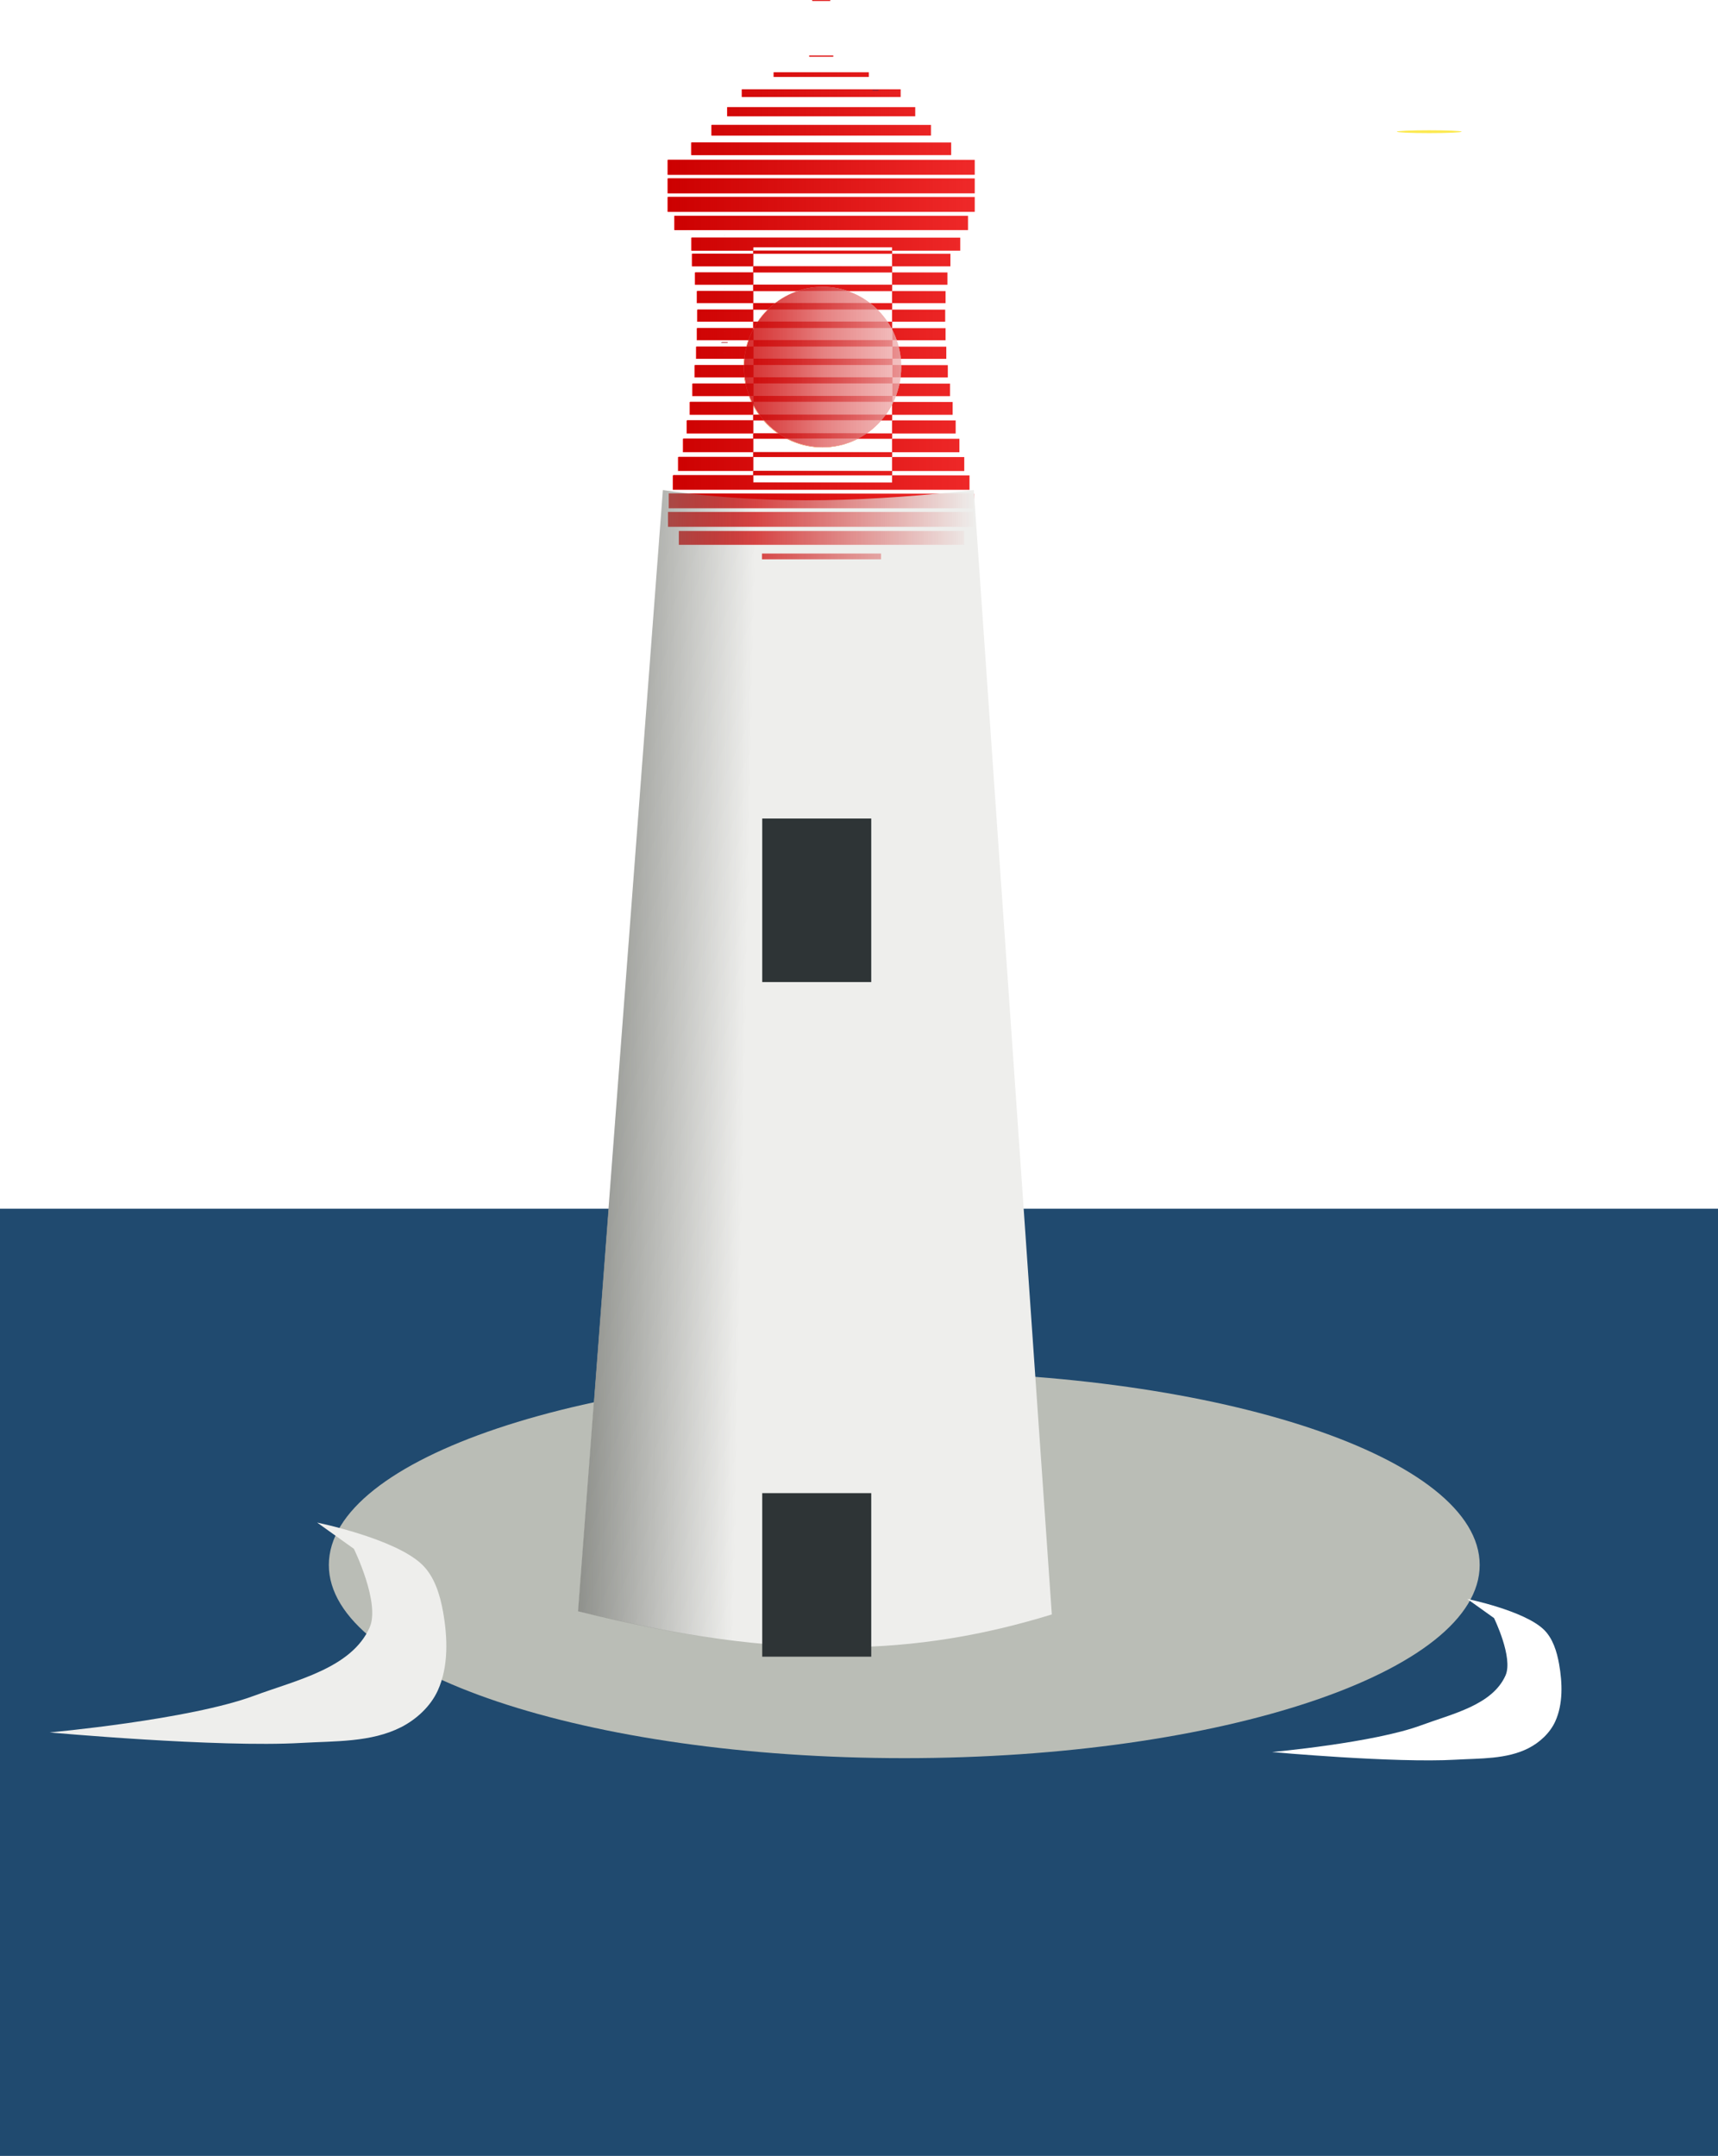 <svg xmlns="http://www.w3.org/2000/svg" xmlns:xlink="http://www.w3.org/1999/xlink" viewBox="0 0 704.1 883.46"><defs><linearGradient id="a" y2="347.53" gradientUnits="userSpaceOnUse" x2="-759.13" y1="347.53" x1="-1333.8"><stop stop-color="#c00" offset="0"/><stop stop-color="#c00" stop-opacity="0" offset="1"/></linearGradient><linearGradient id="e" x1="-985.71" gradientUnits="userSpaceOnUse" y1="757.58" gradientTransform="translate(-112.99 -88.982) scale(.619)" x2="-845.71" y2="760.44"><stop stop-color="#888a85" offset="0"/><stop stop-color="#888a85" stop-opacity="0" offset="1"/></linearGradient><linearGradient id="d" y2="347.53" xlink:href="#a" gradientUnits="userSpaceOnUse" x2="-759.13" y1="347.53" x1="-1333.8"/><radialGradient id="b" gradientUnits="userSpaceOnUse" cy="30.934" cx="-227.14" gradientTransform="matrix(1 0 0 1.019 0 -.6)" r="147.14"><stop stop-color="#ef2929" offset="0"/><stop stop-color="#ef2929" stop-opacity="0" offset="1"/></radialGradient><filter id="c" width="1.63" y="-.232" x="-.315" height="1.464" color-interpolation-filters="sRGB"><feGaussianBlur stdDeviation="44.091"/></filter></defs><path fill-rule="evenodd" fill="#204a6f" d="M0 495.302h704.105v388.161H0z"/><path d="M599.028 53.964c0-.32-5.946-.58-13.28-.58-7.335 0-13.28.26-13.28.58s5.945.58 13.28.58c7.334 0 13.28-.26 13.28-.58" fill-rule="evenodd" fill="#fce94f"/><path d="M606.43 641.316c0 43.718-105.581 79.157-235.828 79.157-130.237 0-235.828-35.44-235.828-79.157s105.582-79.157 235.828-79.157c130.237 0 235.829 35.44 235.829 79.157z" fill-rule="evenodd" fill="#babdb6"/><g fill-rule="evenodd"><path d="M296.715 83.38h.204v.018h-.204zM296.715 87.764h.204v.017h-.204zM296.715 92.148h.204v.017h-.204zM296.715 96.531h.204v.017h-.204zM296.715 100.914h.204v.018h-.204zM296.715 105.298h.204v.017h-.204zM296.715 109.681h.204v.017h-.204zM296.715 114.065h.204v.017h-.204zM296.715 118.448h.204v.017h-.204zM296.715 122.831h.204v.018h-.204zM296.715 127.215h.204v.017h-.204zM296.715 131.598h.204v.017h-.204zM296.564 135.968h.51v.043h-.509zM295.595 140.27h2.446v.207h-2.446zM296.207 144.705h1.223v.103h-1.223zM296.715 149.132h.204v.017h-.204zM296.715 153.515h.204v.017h-.204zM296.715 157.899h.204v.017h-.204zM296.715 162.282h.204v.017h-.204zM296.715 166.665h.204v.018h-.204z" fill="#204a87"/><path d="M369.243 150.492c0 18.156-14.438 32.875-32.249 32.875-17.81 0-32.248-14.719-32.248-32.875s14.438-32.876 32.248-32.876c17.811 0 32.249 14.719 32.249 32.876z" fill="#ef7529"/><path transform="translate(386.777 143.712) scale(.219)" d="M-80 30.934c0 82.843-65.878 150-147.14 150-81.265 0-147.14-67.157-147.14-150s65.878-150 147.14-150c81.265 0 147.14 67.157 147.14 150z" fill="url(#b)"/><path d="M332.828 0v.356h7.37V0h-7.37zm-1.233 22.745v.466h9.835v-.466h-9.835zm-14.588 6.884v1.897h39.012v-1.897h-39.012zm-13.055 6.965v3.164h65.122v-3.164h-65.122zm-5.993 7.308v3.747h77.107v-3.747h-77.107zm-6.452 7.294v4.356h90.012v-4.356h-90.012zm-8.294 7.192v5.17h106.6v-5.17h-106.6zm-9.67 7.13v6.11h125.941v-6.11H273.542zm0 7.595v6.116h125.941v-6.116H273.542zm0 7.61v6.102h125.941v-6.102H273.542zm2.76 7.732v5.835h120.42v-5.835h-120.42zm6.958 8.931v5.342h25.356v-1.397h56.984v1.397h27.938v-5.342H283.26zm82.34 5.342h-56.984v1.274h56.984v-1.274zm0 1.274v5.137h23.903v-5.137h-23.903zm0 5.137h-56.984v2.52h56.984v-2.52zm0 2.52v5.028h22.671v-5.027h-22.67zm0 5.028h-56.984v2.61h56.984v-2.61zm0 2.61v4.944h21.904v-4.944H365.6zm0 4.944h-56.984v2.658h56.984v-2.658zm0 2.658v4.938h21.753v-4.938H365.6zm0 4.938h-56.984v2.657h56.984v-2.657zm0 2.657v4.945h21.904v-4.945H365.6zm0 4.945h-56.984v2.637h56.984v-2.637zm0 2.637v4.986h22.211v-4.986h-22.21zm0 4.986h-56.984v2.59h56.984v-2.59zm0 2.59v5.033h22.83v-5.034H365.6zm0 5.033h-56.984v2.52h56.984v-2.52zm0 2.52v5.13h23.745v-5.13h-23.745zm0 5.13h-56.984v2.412h56.984v-2.411zm0 2.412v5.239h24.821v-5.24h-24.82zm0 5.239h-56.984v2.308h56.984v-2.308zm0 2.308v5.342h26.055v-5.342h-26.055zm0 5.342h-56.984v2.185h56.984v-2.185zm0 2.185v5.5h27.59v-5.5H365.6zm0 5.5h-56.984v1.993h56.984v-1.993zm0 1.993v5.699h29.582v-5.699H365.6zm0 5.699h-56.984v1.801h56.984v-1.801zm0 1.801v2.952h-56.984v-2.952h-32.924v5.904h121.64v-5.904H365.6zm-56.984-1.801v-5.699h-30.78v5.699h30.78zm0-7.692v-5.5h-28.78v5.5h28.78zm0-7.684v-5.343h-27.245v5.343h27.245zm0-7.65v-5.24h-26.013v5.24h26.013zm0-7.651v-5.13H283.68v5.13h24.937zm0-7.65v-5.035h-24.019v5.034h24.019zm0-7.624v-4.986h-23.403v4.986h23.403zm0-7.622v-4.945h-23.096v4.945h23.096zm0-7.603v-4.938h-22.945v4.938h22.945zm0-7.596v-4.945h-23.096v4.945h23.096zm0-7.554v-5.028h-23.863v5.028h23.863zm0-7.548v-5.137h-25.095v5.137h25.095zm-34.774 93.189v6.075h125.34v-6.075h-125.34zm-.3 7.589v6.102h125.94v-6.102h-125.94zm4.451 7.808v5.678h117.037v-5.678H277.994zm34.094 9.26v2.37h48.849v-2.37h-48.849z" fill="#ef2929"/><path d="M357.59 36.947h2.446v.206h-2.446zM358.71 41.425h.204v.017h-.204zM358.71 45.808h.204v.017h-.204z" fill="#204a87"/><g transform="translate(503.877 19.098) scale(.219)" filter="url(#c)" fill="#fff"><path d="M-945.21 293.3h.93v.078h-.93zM-945.21 313.3h.93v.078h-.93zM-945.21 333.3h.93v.078h-.93zM-945.21 353.3h.93v.078h-.93zM-945.21 373.3h.93v.078h-.93zM-945.21 393.3h.93v.078h-.93zM-945.21 413.3h.93v.078h-.93zM-945.21 433.3h.93v.078h-.93zM-945.21 453.3h.93v.078h-.93zM-945.21 473.3h.93v.078h-.93zM-945.21 493.3h.93v.078h-.93zM-945.21 513.3h.93v.078h-.93zM-945.9 533.24h2.325v.196h-2.32zM-950.32 552.87h11.16v.941h-11.16zM-947.53 573.1h5.58v.47h-5.58zM-945.21 593.3h.93v.078h-.93zM-945.21 613.3h.93v.078h-.93zM-945.21 633.3h.93v.078h-.93zM-945.21 653.3h.93v.078h-.93zM-945.21 673.3h.93v.078h-.93zM-614.29 599.504c0 82.843-65.878 150-147.14 150-81.265 0-147.14-67.157-147.14-150s65.878-150 147.14-150c81.265 0 147.14 67.157 147.14 150z"/><path d="M-614.29 599.504c0 82.843-65.878 150-147.14 150-81.265 0-147.14-67.157-147.14-150s65.878-150 147.14-150c81.265 0 147.14 67.157 147.14 150z"/></g></g><path d="M271.76 200.819c46.992 6.82 87.705 4.216 127.34 0l31.975 460.764c-54.849 16.844-110.146 19.56-194.077-1.396z" fill-rule="evenodd" fill="#eeeeec"/><g transform="translate(565.872 38.51) scale(.219)" fill="url(#d)" fill-rule="evenodd"><path d="M-1228.07 204.729h.93v.078h-.93zM-1228.07 224.729h.93v.078h-.93zM-1228.07 244.729h.93v.078h-.93zM-1228.07 264.729h.93v.078h-.93zM-1228.07 284.729h.93v.078h-.93zM-1228.07 304.729h.93v.078h-.93zM-1228.07 324.729h.93v.078h-.93zM-1228.07 344.729h.93v.078h-.93zM-1228.07 364.729h.93v.078h-.93zM-1228.07 384.729h.93v.078h-.93zM-1228.07 404.729h.93v.078h-.93zM-1228.07 424.729h.93v.078h-.93zM-1228.76 444.669h2.325v.196h-2.32zM-1233.18 464.299h11.16v.941h-11.16zM-1230.39 484.529h5.58v.47h-5.58zM-1228.07 504.729h.93v.078h-.93zM-1228.07 524.729h.93v.078h-.93zM-1228.07 544.729h.93v.078h-.93zM-1228.07 564.729h.93v.078h-.93zM-1228.07 584.729h.93v.078h-.93zM-897.15 510.933c0 82.843-65.878 150-147.14 150-81.265 0-147.14-67.157-147.14-150s65.878-150 147.14-150c81.265 0 147.14 67.157 147.14 150z"/><path d="M-897.15 510.933c0 82.843-65.878 150-147.14 150-81.265 0-147.14-67.157-147.14-150s65.878-150 147.14-150c81.265 0 147.14 67.157 147.14 150z"/><path d="M-1063.3-175.71v1.625h33.625v-1.625h-33.625zm-5.625 103.78v2.125h44.875v-2.125h-44.875zm-66.562 31.406v8.656h178v-8.656h-178zm-59.562 31.781V5.695h297.13V-8.743h-297.13zm-27.344 33.344v17.094h351.81V24.601h-351.81zm-29.438 33.281v19.875h410.69V57.882h-410.69zm-37.844 32.812v23.594h486.38V90.692h-486.38zm-44.125 32.531v27.88h574.63V123.23h-574.63zm0 34.656v27.906h574.63v-27.906h-574.63zm0 34.719v27.844h574.63v-27.84h-574.63zm12.594 35.281v26.625h549.44v-26.625h-549.44zm31.75 40.75v24.375h115.69v-6.375h260v6.375h127.47v-24.375h-503.16zm375.69 24.375h-260v5.813h260v-5.813zm0 5.813v23.437h109.06v-23.438h-109.06zm0 23.437h-260v11.5h260v-11.5zm0 11.5v22.938h103.44v-22.938h-103.44zm0 22.938h-260V368.6h260v-11.906zm0 11.906v22.562h99.938V368.6h-99.938zm0 22.562h-260v12.125h260v-12.125zm0 12.125v22.531h99.25v-22.53h-99.25zm0 22.531h-260v12.125h260v-12.125zm0 12.125v22.562h99.938v-22.562h-99.938zm0 22.562h-260v12.031h260v-12.03zm0 12.031v22.75h101.34v-22.75h-101.34zm0 22.75h-260v11.812h260v-11.812zm0 11.812v22.97h104.16v-22.97h-104.16zm0 22.97h-260v11.5h260v-11.5zm0 11.5v23.406h108.34v-23.407h-108.34zm0 23.406h-260v11h260v-11zm0 11v23.905h113.25v-23.906h-113.25zm0 23.905h-260v10.531h260v-10.53zm0 10.531v24.375h118.88V610.41h-118.88zm0 24.375h-260v9.97h260v-9.97zm0 9.97v25.093h125.88v-25.094h-125.88zm0 25.093h-260v9.094h260v-9.094zm0 9.094v26h134.97v-26h-134.97zm0 26h-260v8.219h260v-8.219zm0 8.219v13.469h-260v-13.47h-150.22V740.1h555V713.16h-144.78zm-260-8.219v-26h-140.44v26h140.44zm0-35.094v-25.094h-131.31v25.094h131.31zm0-35.062v-24.375h-124.31v24.375h124.31zm0-34.906v-23.906h-118.69v23.906h118.69zm0-34.906v-23.406h-113.78v23.406h113.78zm0-34.906V507.1h-109.59v22.97h109.59zm0-34.78v-22.75h-106.78v22.75h106.78zm0-34.782v-22.562h-105.38v22.562h105.38zm0-34.688v-22.53h-104.69v22.53h104.69zm0-34.656V368.6h-105.38v22.562h105.38zm0-34.469v-22.938h-108.88v22.938h108.88zm0-34.438v-23.438h-114.5v23.438h114.5zm-158.66 425.19v27.72h571.88v-27.72h-571.88zm-1.375 34.625v27.844h574.63V782.07h-574.63zm20.313 35.625v25.906h534v-25.906h-534zm155.56 42.25v10.812h222.88v-10.812h-222.88z"/><path d="M-950.32-7.134h11.16v.941h-11.16zM-945.21 13.297h.93v.078h-.93zM-945.21 33.297h.93v.078h-.93z"/><g transform="translate(-282.86 -88.571)" filter="url(#c)"><path d="M-945.21 293.3h.93v.078h-.93zM-945.21 313.3h.93v.078h-.93zM-945.21 333.3h.93v.078h-.93zM-945.21 353.3h.93v.078h-.93zM-945.21 373.3h.93v.078h-.93zM-945.21 393.3h.93v.078h-.93zM-945.21 413.3h.93v.078h-.93zM-945.21 433.3h.93v.078h-.93zM-945.21 453.3h.93v.078h-.93zM-945.21 473.3h.93v.078h-.93zM-945.21 493.3h.93v.078h-.93zM-945.21 513.3h.93v.078h-.93zM-945.9 533.24h2.325v.196h-2.32zM-950.32 552.87h11.16v.941h-11.16zM-947.53 573.1h5.58v.47h-5.58zM-945.21 593.3h.93v.078h-.93zM-945.21 613.3h.93v.078h-.93zM-945.21 633.3h.93v.078h-.93zM-945.21 653.3h.93v.078h-.93zM-945.21 673.3h.93v.078h-.93zM-614.29 599.504c0 82.843-65.878 150-147.14 150-81.265 0-147.14-67.157-147.14-150s65.878-150 147.14-150c81.265 0 147.14 67.157 147.14 150z"/><path d="M-614.29 599.504c0 82.843-65.878 150-147.14 150-81.265 0-147.14-67.157-147.14-150s65.878-150 147.14-150c81.265 0 147.14 67.157 147.14 150z"/></g></g><path d="M-678.84 79.53c59.495 8.635 111.04 5.338 161.22 0l40.481 583.35c-69.441 21.325-139.45 24.764-245.71-1.768z" fill-rule="evenodd" fill="url(#e)" transform="translate(807.948 138.001) scale(.79)"/><path fill-rule="evenodd" fill="#2e3436" d="M312.39 335.419h44.68v67.02h-44.68zM312.39 611.87h44.68v67.02h-44.68z"/><path d="M20.347 709.93s57.223-5.16 83.844-15.048c17.165-6.376 39.83-11.225 47.294-27.947 4.468-10.01-6.45-32.246-6.45-32.246l-15.048-10.748s31.877 6.491 42.995 17.198c5.083 4.895 7.364 12.399 8.6 19.347 1.883 10.607 2.3 22.436-2.15 32.246-2.932 6.46-8.728 11.83-15.049 15.049-12.283 6.254-27.084 5.657-40.845 6.449-34.369 1.978-103.188-4.3-103.188-4.3z" fill="#eeeeec"/><path d="M521.34 717.964s41.749-3.766 61.168-10.98c12.524-4.651 29.06-8.19 34.505-20.389 3.26-7.303-4.706-23.526-4.706-23.526l-10.979-7.842s23.257 4.736 31.369 12.548c3.709 3.571 5.373 9.046 6.274 14.115 1.374 7.739 1.679 16.37-1.569 23.526-2.138 4.713-6.367 8.631-10.979 10.98-8.962 4.563-19.76 4.127-29.8 4.705-25.075 1.443-75.284-3.137-75.284-3.137z" fill="#fff"/></svg>